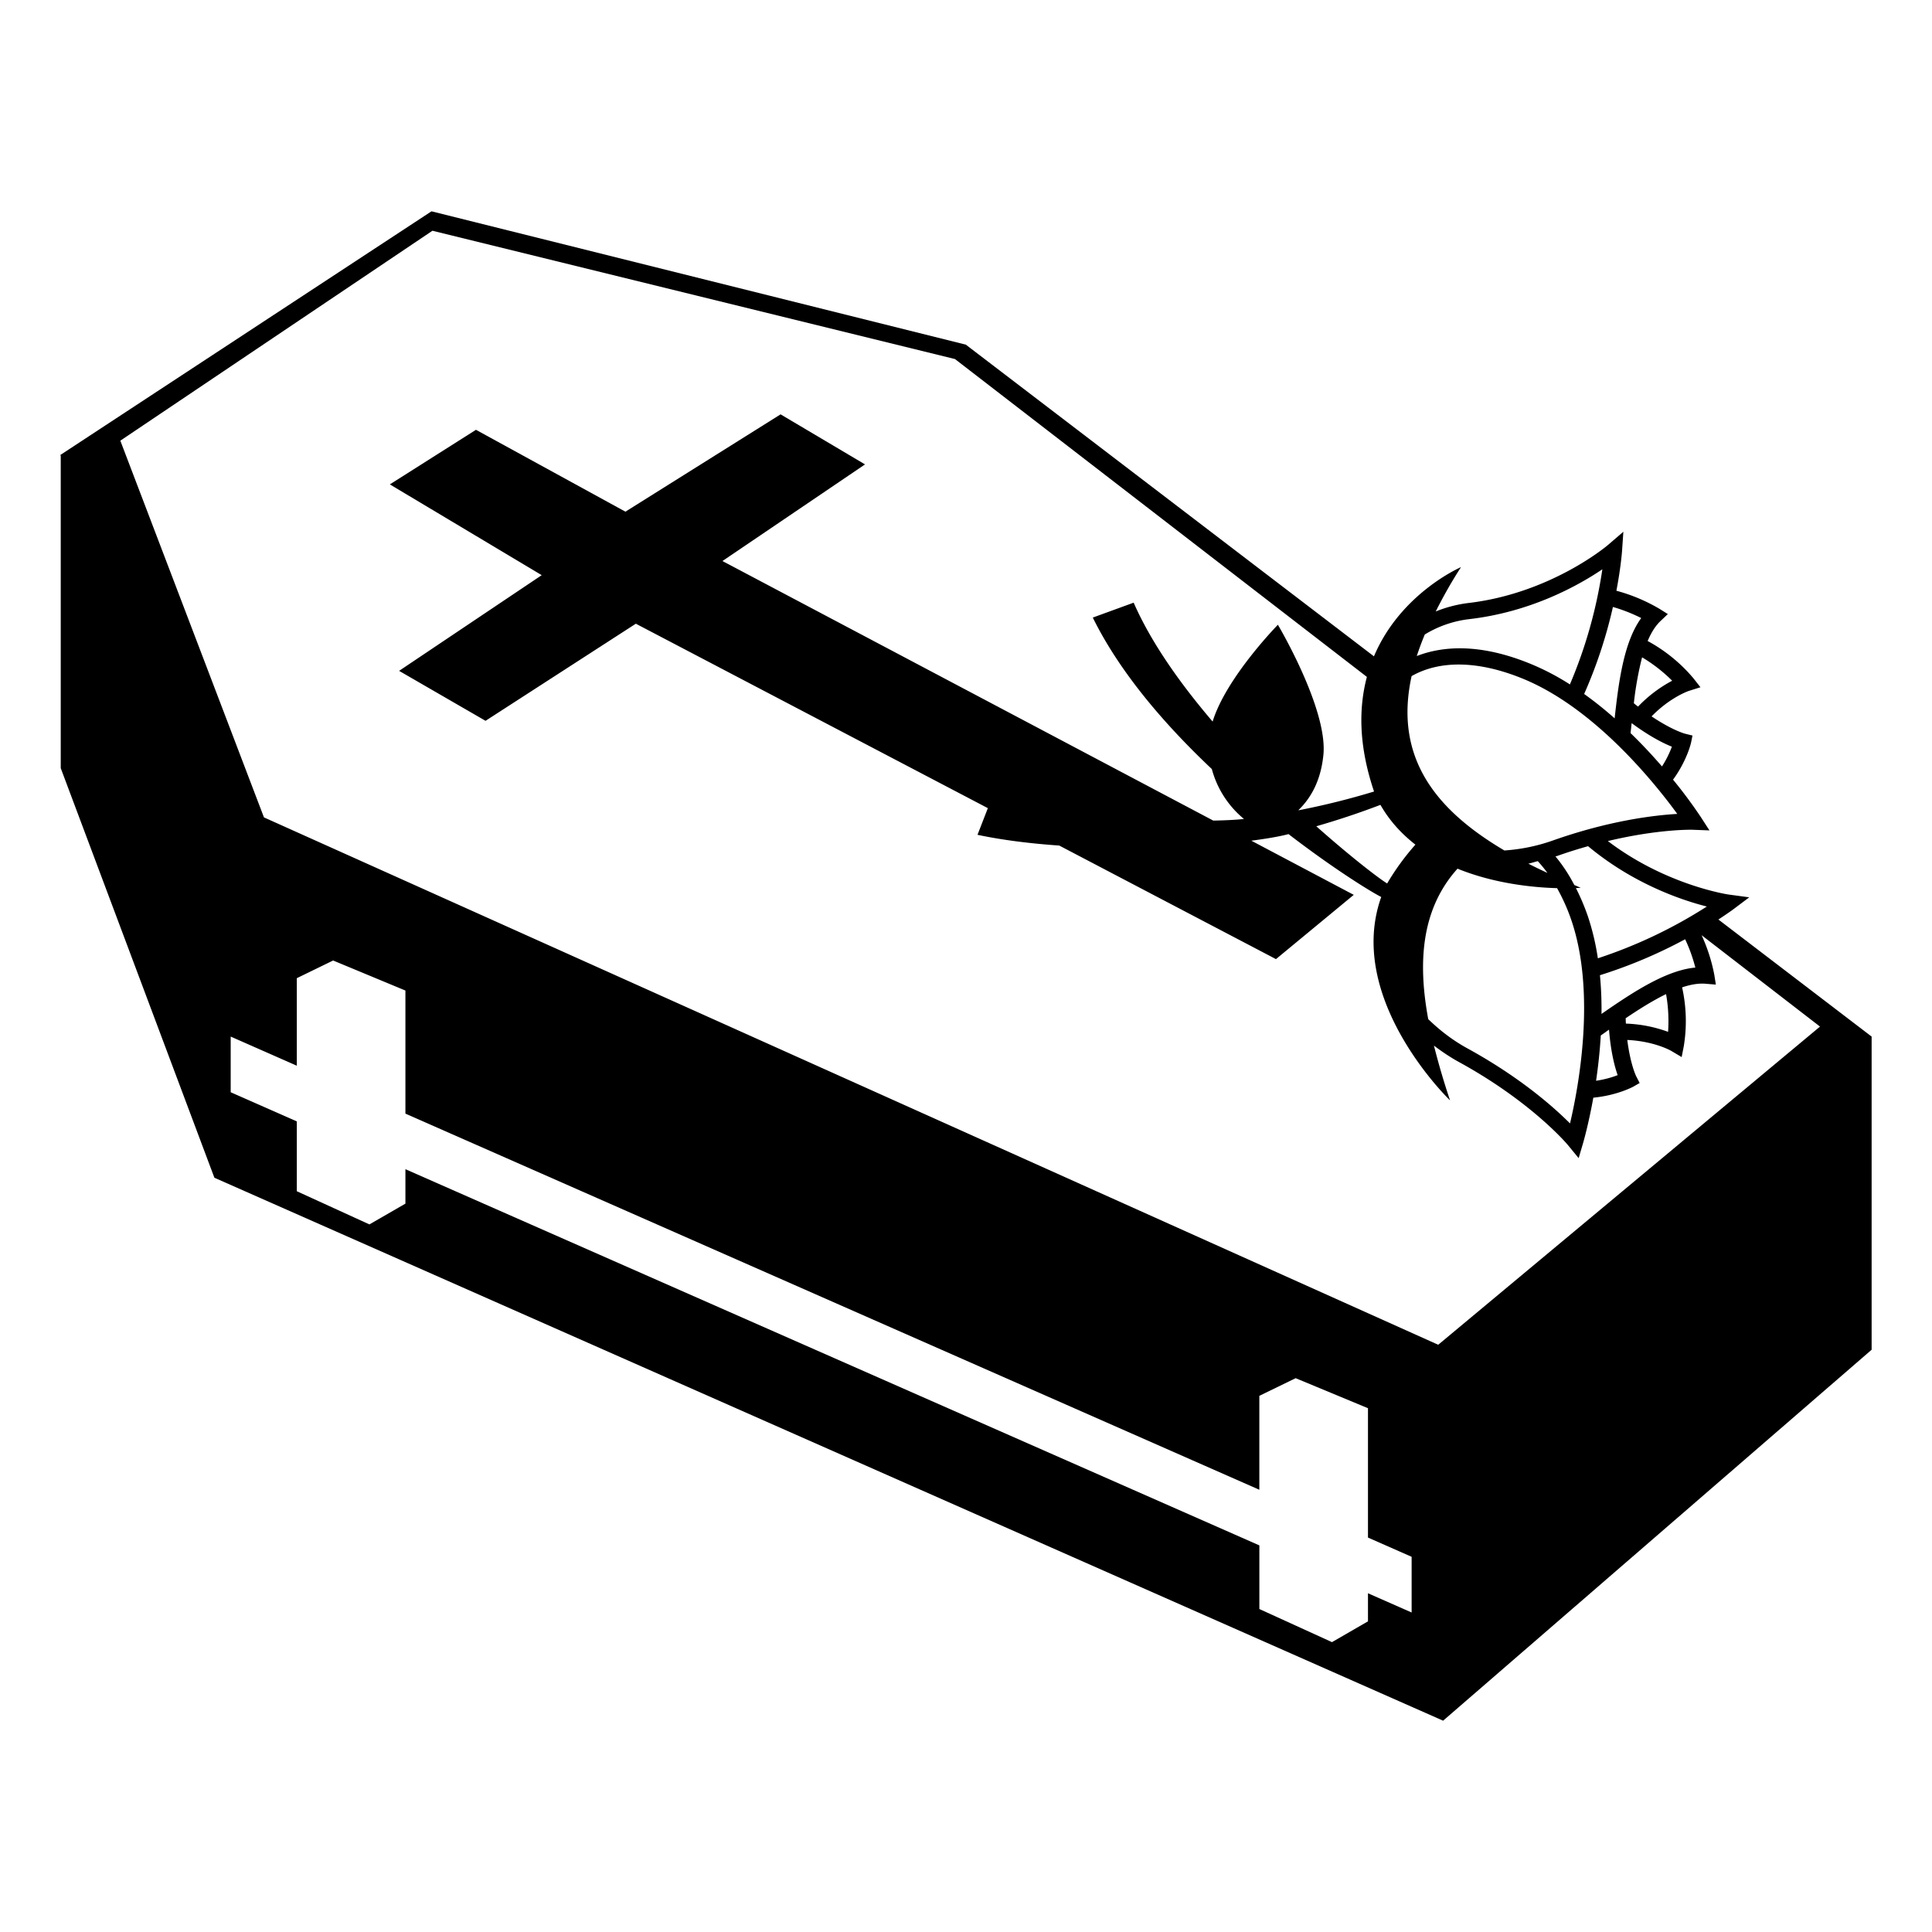 <?xml version="1.0" encoding="utf-8"?>
<svg width="800px" height="800px" viewBox="0 0 64 64" xmlns="http://www.w3.org/2000/svg" xmlns:xlink="http://www.w3.org/1999/xlink" aria-hidden="true" role="img" class="iconify iconify--emojione-monotone" preserveAspectRatio="xMidYMid meet"><path d="M56.924 30.46c.293-.191.479-.326.502-.344l.52-.391l-.688-.093c-.023-.003-2.076-.311-3.996-1.771c1.688-.403 2.791-.375 2.806-.374l.56.021l-.283-.437a15.7 15.7 0 0 0-.923-1.244c.46-.632.589-1.196.596-1.223l.048-.238l-.246-.061c-.005-.001-.417-.109-1.109-.574c.62-.637 1.224-.839 1.229-.842l.39-.123l-.232-.296a5.27 5.27 0 0 0-1.517-1.236c.113-.269.251-.495.422-.658l.246-.234l-.277-.174a5.734 5.734 0 0 0-1.427-.599c.146-.762.183-1.265.187-1.31l.044-.644l-.523.449c-.02.016-1.887 1.596-4.624 1.913a4.293 4.293 0 0 0-1.069.279c.236-.468.503-.952.838-1.469c0 0-1.998.856-2.884 2.955l-13.52-10.325L14.294 7L2 15.071l.012.032v10.343l5.09 13.568L47.805 57L62 44.712V34.338l-5.076-3.878m-.383-.43a15.853 15.853 0 0 1-3.61 1.715a8.174 8.174 0 0 0-.327-1.382a7.4 7.4 0 0 0-.4-.945l.16-.008l-.213-.093a5.286 5.286 0 0 0-.624-.947c.022-.008.046-.01.068-.019c.353-.125.688-.229 1.012-.32c1.471 1.228 3.059 1.777 3.934 1.999m-3.489 3.558c.005-.421-.011-.852-.052-1.283a16.036 16.036 0 0 0 2.822-1.191c.17.355.278.703.338.938c-.972.089-2.086.826-3.108 1.536m2.205.593a4.494 4.494 0 0 0-1.397-.273a4.704 4.704 0 0 1-.008-.177c.448-.303.904-.588 1.338-.8c.093.506.087.961.067 1.25m-1.67 1.434c-.158.063-.406.14-.715.187c.067-.456.124-.964.156-1.501l.146-.102a4.95 4.95 0 0 1 .127-.09c.058.742.191 1.237.286 1.506m-2.007-6.194c.18.323.343.676.478 1.075c.819 2.421.228 5.545-.049 6.719c-.538-.539-1.657-1.533-3.413-2.494c-.49-.27-.912-.6-1.284-.961c-.367-1.983-.19-3.693.97-4.984c1.218.495 2.502.624 3.298.645m-.951-.811c.104-.021.207-.059.312-.083c.111.12.218.25.319.39c-.214-.101-.428-.202-.631-.307m4.754-3.875a3.332 3.332 0 0 1-.328.654a17.143 17.143 0 0 0-1.041-1.105l.02-.176c.004-.051.011-.102.017-.153c.6.445 1.064.673 1.332.78m.01-2.185a4.43 4.43 0 0 0-1.13.857a3.976 3.976 0 0 1-.14-.111a11.15 11.15 0 0 1 .273-1.521c.448.265.79.568.997.775m-1.963-2.443c.383.108.72.257.938.367c-.572.781-.747 2.095-.881 3.322c-.316-.28-.654-.553-1.01-.807a15.6 15.6 0 0 0 .953-2.882m-6.232.911c.444-.27.941-.446 1.47-.508c2.053-.237 3.626-1.12 4.412-1.651a15.492 15.492 0 0 1-1.075 3.813a8.215 8.215 0 0 0-1.269-.667c-1.726-.716-2.967-.598-3.803-.273c.075-.232.164-.47.265-.714m-.437 1.379c.95-.541 2.247-.511 3.718.099c2.383.988 4.37 3.487 5.083 4.466c-.766.044-2.261.22-4.149.89a6.019 6.019 0 0 1-1.578.321c-2.31-1.363-3.658-3.104-3.074-5.776m.126 5.583a8.234 8.234 0 0 0-.936 1.286c-.266-.162-1.189-.867-2.347-1.895a26.46 26.46 0 0 0 2.125-.709c.307.539.709.967 1.158 1.318m-.125 25.436l-1.446-.637v.93l-1.192.689l-2.406-1.097v-2.108L13.43 38.731v1.141l-1.193.688l-2.405-1.099v-2.314l-2.19-.965v-1.844l2.19.965v-2.899l1.203-.586l2.395.995v4.077l28.287 12.46v-3.111l1.203-.585l2.396.995v4.285l1.446.637v1.845m.881-8.869L8.744 27.077L3.986 14.598l10.339-6.954l17.31 4.25L45.28 22.423c-.27 1.017-.281 2.266.237 3.797a24.81 24.81 0 0 1-2.497.621l-.006-.006c.389-.377.74-.947.826-1.837c.145-1.519-1.508-4.302-1.508-4.302s-1.716 1.749-2.162 3.207c-1.074-1.258-2.037-2.617-2.616-3.939l-1.354.494c.903 1.833 2.397 3.558 3.943 5.017a3.222 3.222 0 0 0 1.065 1.654c-.23.027-.583.046-1.017.054l-16.259-8.598l4.723-3.201l-2.797-1.658l-5.14 3.224l-4.951-2.712l-2.853 1.808l5.031 3.007l-4.724 3.17l2.863 1.655l4.979-3.217l11.661 6.11l-.343.883c.831.176 1.758.29 2.708.356l7.179 3.762l2.577-2.129l-3.393-1.794c.479-.062.883-.131 1.174-.203c.019-.004.037-.011.057-.016c1.472 1.131 2.69 1.889 3.072 2.084c-1.207 3.388 2.28 6.738 2.28 6.738a24.33 24.33 0 0 1-.534-1.815c.26.197.535.383.834.547c2.415 1.324 3.596 2.736 3.607 2.751l.353.43l.146-.497c.019-.064.185-.643.34-1.506c.784-.076 1.299-.352 1.322-.364l.213-.122l-.115-.223c-.002-.004-.191-.382-.295-1.203c.895.041 1.446.356 1.451.359l.35.208l.072-.368a5.144 5.144 0 0 0-.057-1.941c.277-.093.541-.141.777-.12l.341.028l-.051-.322a5.677 5.677 0 0 0-.421-1.314l3.922 3.027l-12.647 10.54" fill="#000000"></path></svg>